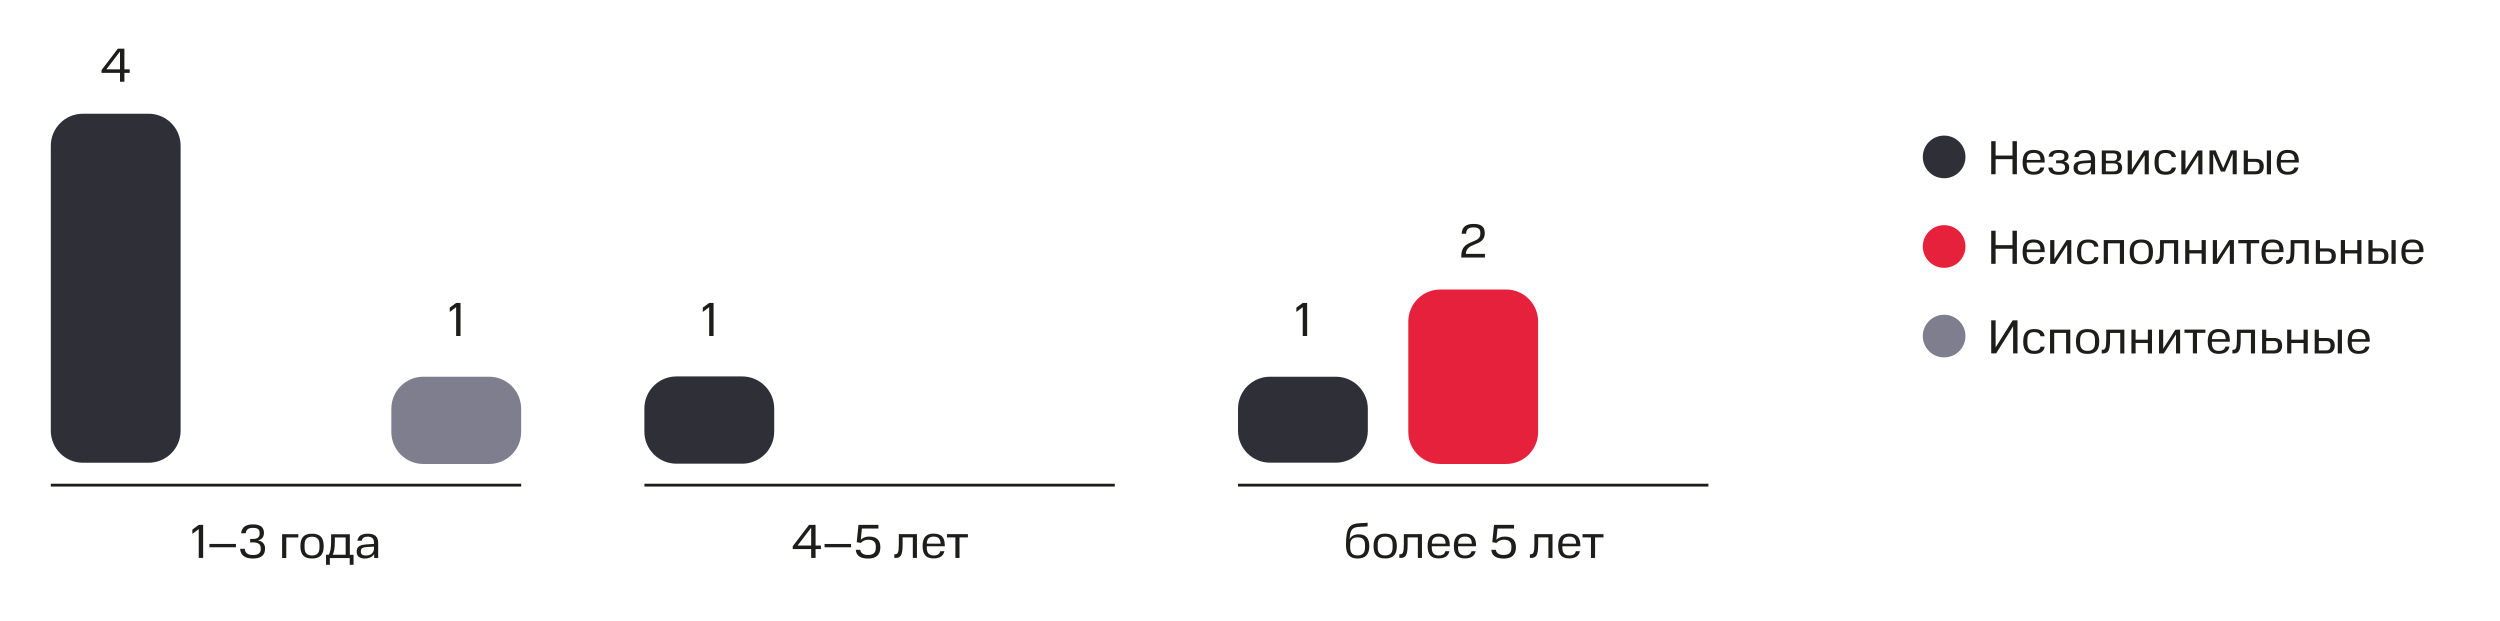 <?xml version="1.0" encoding="UTF-8"?>
<svg xmlns="http://www.w3.org/2000/svg" xmlns:xlink="http://www.w3.org/1999/xlink" id="_Слой_1" data-name="Слой 1" viewBox="0 0 442.91 110.07">
  <defs>
    <style>
      .cls-1 {
        clip-path: url(#clippath-2);
      }

      .cls-2 {
        clip-path: url(#clippath-1);
      }

      .cls-3 {
        stroke: #1d1d1b;
        stroke-width: .5px;
      }

      .cls-3, .cls-4 {
        fill: none;
      }

      .cls-5 {
        clip-path: url(#clippath);
      }

      .cls-6 {
        fill: #2f2f38;
      }

      .cls-7 {
        clip-path: url(#clippath-3);
      }

      .cls-8 {
        fill: #e6213b;
      }

      .cls-9 {
        fill: #7e7e8e;
      }

      .cls-10 {
        fill: #1d1d1b;
      }
    </style>
    <clipPath id="clippath">
      <rect class="cls-4" width="442.91" height="110.07"></rect>
    </clipPath>
    <clipPath id="clippath-1">
      <rect class="cls-4" width="442.91" height="110.07"></rect>
    </clipPath>
    <clipPath id="clippath-2">
      <rect class="cls-4" width="442.91" height="110.07"></rect>
    </clipPath>
    <clipPath id="clippath-3">
      <rect class="cls-4" width="442.91" height="110.07"></rect>
    </clipPath>
  </defs>
  <g class="cls-5">
    <path class="cls-6" d="M14.67,20.15h11.66c3.13,0,5.67,2.54,5.67,5.67v50.49c0,3.13-2.54,5.67-5.67,5.67H14.67c-3.13,0-5.67-2.54-5.67-5.67V25.82c0-3.13,2.54-5.67,5.67-5.67Z"></path>
    <path class="cls-9" d="M75,66.74h11.66c3.13,0,5.67,2.54,5.67,5.67v4.12c0,3.13-2.54,5.67-5.67,5.67h-11.66c-3.13,0-5.67-2.54-5.67-5.67v-4.12c0-3.13,2.54-5.67,5.67-5.67Z"></path>
    <path class="cls-6" d="M119.83,66.69h11.66c3.13,0,5.67,2.54,5.67,5.67v4.12c0,3.13-2.54,5.67-5.67,5.67h-11.66c-3.13,0-5.67-2.54-5.67-5.67v-4.12c0-3.13,2.54-5.67,5.67-5.67Z"></path>
    <path class="cls-6" d="M225,66.74h11.66c3.13,0,5.67,2.54,5.67,5.67v3.89c0,3.13-2.54,5.67-5.67,5.67h-11.66c-3.13,0-5.67-2.54-5.67-5.67v-3.89c0-3.13,2.54-5.67,5.67-5.67Z"></path>
    <path class="cls-8" d="M255.17,51.29h11.66c3.13,0,5.67,2.54,5.67,5.67v19.57c0,3.13-2.54,5.67-5.67,5.67h-11.66c-3.13,0-5.67-2.54-5.67-5.67v-19.57c0-3.13,2.54-5.67,5.67-5.67Z"></path>
  </g>
  <path class="cls-10" d="M35.21,92.99h.78v5.86h-.78v-5.11l-1.13,.85v-.77l1.13-.83Zm6.59,3.38v.59h-4.7v-.59h4.7Zm1.56,.86c.06,.7,.51,1.1,1.46,1.1s1.37-.37,1.37-.99v-.3c0-.65-.54-.95-1.33-.95h-.54v-.61h.54c.65,0,1.13-.26,1.13-.84v-.28c0-.61-.42-.84-1.16-.84-.79,0-1.2,.25-1.3,.96h-.81c.11-1.09,.83-1.58,2.09-1.58s1.95,.46,1.95,1.51c0,.72-.37,1.17-1.05,1.33,.77,.15,1.25,.62,1.25,1.44,0,1.23-.76,1.77-2.15,1.77s-2.19-.55-2.27-1.72h.81Zm9.49-2.59v.58h-2.13v3.64h-.74v-4.22h2.87Zm2.43-.09c1.33,0,2.07,.59,2.07,2.2s-.73,2.2-2.07,2.2-2.06-.59-2.06-2.2,.74-2.2,2.06-2.2Zm1.32,1.91c0-.96-.48-1.37-1.32-1.37s-1.32,.41-1.32,1.37v.57c0,.96,.48,1.38,1.32,1.38s1.32-.42,1.32-1.39v-.56Zm1.16,1.82h.48c.31-.51,.42-1.28,.42-2.35v-1.28h3.32v3.64h.66v1.77h-.68v-1.19h-3.52v1.19h-.68v-1.77Zm1.56-3.06v.71c0,1.07-.11,1.85-.37,2.35h2.29v-3.06h-1.92Zm5.5,1.23l1.44-.09v-.14c0-.82-.35-1.14-1.1-1.14-.59,0-.96,.18-1.08,.72h-.76c.13-.84,.73-1.25,1.84-1.25,1.23,0,1.84,.5,1.84,1.67v2.64h-.71v-.7c-.31,.5-.88,.79-1.65,.79-.98,0-1.45-.45-1.45-1.22s.41-1.19,1.64-1.27Zm1.44,.64v-.25l-1.34,.08c-.69,.06-.99,.24-.99,.71v.12c0,.44,.29,.67,.88,.67,.77,0,1.45-.35,1.45-1.33Z"></path>
  <g>
    <path class="cls-10" d="M143.33,92.99h1.16v3.66h.94v.63h-.94v1.57h-.78v-1.57h-3.27v-.5l2.89-3.79Zm.38,3.66v-3.16l-2.41,3.16h2.41Z"></path>
    <path class="cls-10" d="M150.78,96.37v.59h-4.7v-.59h4.7Z"></path>
    <path class="cls-10" d="M152.4,97.4c.1,.61,.58,.92,1.39,.92,.88,0,1.37-.39,1.37-1.22v-.33c0-.78-.48-1.15-1.33-1.15-.52,0-.99,.2-1.32,.57l-.73-.14,.31-3.06h3.54v.65h-2.93l-.2,1.99c.28-.31,.79-.57,1.5-.57,1.28,0,1.97,.62,1.97,1.89,0,1.34-.74,2.01-2.16,2.01s-2.11-.54-2.2-1.55h.81Z"></path>
    <path class="cls-10" d="M158.45,98.2h.08c.52,0,.71-.28,.71-1.74v-1.83h3.21v4.22h-.73v-3.64h-1.81v1.25c0,2.01-.37,2.39-1.33,2.39h-.14v-.65Z"></path>
    <path class="cls-10" d="M165.42,94.54c1.27,0,1.96,.61,1.96,2.03v.21h-3.19v.24c0,.94,.43,1.39,1.22,1.39,.69,0,1.06-.26,1.17-.76h.73c-.17,.84-.81,1.28-1.9,1.28-1.27,0-1.96-.62-1.96-2.19s.7-2.21,1.96-2.21Zm-1.22,1.78h2.44c-.03-.9-.43-1.25-1.22-1.25s-1.2,.36-1.22,1.25Z"></path>
    <path class="cls-10" d="M167.77,95.21v-.58h3.71v.58h-1.49v3.64h-.73v-3.64h-1.5Z"></path>
  </g>
  <g>
    <path class="cls-10" d="M240.97,92.69c.72-.03,1.09-.05,1.32-.08v.64c-.21,.03-.58,.06-1.29,.08-1.39,.05-1.81,.42-1.9,2.19,.29-.55,.82-.86,1.61-.86,1.23,0,1.88,.63,1.88,2.11s-.71,2.18-2.06,2.18-2.07-.68-2.07-2.33c0-3.08,.52-3.85,2.52-3.93Zm.86,3.84c0-.98-.49-1.33-1.32-1.33s-1.31,.36-1.31,1.33v.48c0,.99,.49,1.39,1.31,1.39s1.32-.41,1.32-1.39v-.48Z"></path>
    <path class="cls-10" d="M245.4,94.54c1.33,0,2.07,.59,2.07,2.2s-.73,2.2-2.07,2.2-2.06-.59-2.06-2.2,.74-2.2,2.06-2.2Zm1.32,1.91c0-.96-.48-1.37-1.32-1.37s-1.32,.41-1.32,1.37v.57c0,.96,.48,1.38,1.32,1.38s1.32-.42,1.32-1.39v-.56Z"></path>
    <path class="cls-10" d="M247.92,98.2h.08c.52,0,.71-.28,.71-1.74v-1.83h3.21v4.22h-.73v-3.64h-1.81v1.25c0,2.01-.37,2.39-1.33,2.39h-.14v-.65Z"></path>
    <path class="cls-10" d="M254.89,94.54c1.27,0,1.96,.61,1.96,2.03v.21h-3.19v.24c0,.94,.43,1.39,1.22,1.39,.69,0,1.06-.26,1.17-.76h.73c-.17,.84-.81,1.28-1.9,1.28-1.27,0-1.96-.62-1.96-2.19s.7-2.21,1.96-2.21Zm-1.22,1.78h2.44c-.03-.9-.43-1.25-1.22-1.25s-1.2,.36-1.22,1.25Z"></path>
    <path class="cls-10" d="M259.54,94.54c1.27,0,1.96,.61,1.96,2.03v.21h-3.19v.24c0,.94,.43,1.39,1.22,1.39,.69,0,1.06-.26,1.17-.76h.73c-.17,.84-.81,1.28-1.9,1.28-1.27,0-1.96-.62-1.96-2.19s.7-2.21,1.96-2.21Zm-1.22,1.78h2.44c-.03-.9-.43-1.25-1.21-1.25s-1.2,.36-1.22,1.25Z"></path>
    <path class="cls-10" d="M265,97.4c.1,.61,.58,.92,1.39,.92,.88,0,1.37-.39,1.37-1.22v-.33c0-.78-.48-1.15-1.33-1.15-.52,0-1,.2-1.32,.57l-.73-.14,.31-3.06h3.54v.65h-2.93l-.2,1.99c.28-.31,.79-.57,1.5-.57,1.28,0,1.97,.62,1.97,1.89,0,1.34-.74,2.01-2.16,2.01s-2.11-.54-2.2-1.55h.81Z"></path>
    <path class="cls-10" d="M271.05,98.2h.08c.52,0,.71-.28,.71-1.74v-1.83h3.21v4.22h-.73v-3.64h-1.81v1.25c0,2.01-.37,2.39-1.33,2.39h-.14v-.65Z"></path>
    <path class="cls-10" d="M278.02,94.54c1.27,0,1.96,.61,1.96,2.03v.21h-3.19v.24c0,.94,.43,1.39,1.22,1.39,.69,0,1.06-.26,1.17-.76h.73c-.17,.84-.81,1.28-1.9,1.28-1.27,0-1.96-.62-1.96-2.19s.7-2.21,1.96-2.21Zm-1.22,1.78h2.44c-.03-.9-.43-1.25-1.21-1.25s-1.2,.36-1.22,1.25Z"></path>
    <path class="cls-10" d="M280.37,95.21v-.58h3.71v.58h-1.49v3.64h-.73v-3.64h-1.5Z"></path>
  </g>
  <path class="cls-10" d="M20.88,8.62h1.16v3.66h.94v.63h-.94v1.57h-.78v-1.57h-3.27v-.5l2.89-3.79Zm.38,3.66v-3.16l-2.41,3.16h2.41Z"></path>
  <path class="cls-10" d="M230.8,53.67h.78v5.86h-.78v-5.11l-1.13,.85v-.77l1.13-.83Z"></path>
  <path class="cls-10" d="M80.81,53.67h.78v5.86h-.78v-5.11l-1.13,.85v-.77l1.13-.83Z"></path>
  <path class="cls-10" d="M125.64,53.67h.78v5.86h-.78v-5.11l-1.13,.85v-.77l1.13-.83Z"></path>
  <path class="cls-10" d="M262.26,41.44v-.27c0-.61-.44-.88-1.19-.88-.87,0-1.28,.28-1.33,1.12h-.79c.07-1.27,.85-1.74,2.12-1.74s1.98,.44,1.98,1.63c0,2.48-3.26,1.5-3.35,3.68h3.38v.65h-4.19v-.32c0-3,3.37-2.02,3.37-3.86Z"></path>
  <g class="cls-2">
    <path class="cls-6" d="M344.43,31.58c2.09,0,3.78-1.69,3.78-3.78s-1.69-3.78-3.78-3.78-3.78,1.69-3.78,3.78,1.69,3.78,3.78,3.78"></path>
  </g>
  <g>
    <path class="cls-10" d="M353.55,25.01v2.55h2.99v-2.55h.78v5.86h-.78v-2.67h-2.99v2.67h-.78v-5.86h.78Z"></path>
    <path class="cls-10" d="M360.29,26.56c1.27,0,1.96,.61,1.96,2.03v.21h-3.19v.24c0,.94,.43,1.39,1.22,1.39,.69,0,1.06-.26,1.17-.76h.73c-.17,.84-.81,1.28-1.9,1.28-1.27,0-1.95-.62-1.95-2.19s.7-2.21,1.95-2.21Zm-1.22,1.78h2.44c-.03-.9-.43-1.25-1.22-1.25s-1.2,.36-1.22,1.25Z"></path>
    <path class="cls-10" d="M363.62,29.67c.06,.54,.43,.78,1.13,.78s1.09-.2,1.09-.72v-.14c0-.44-.33-.67-.94-.67h-.63v-.51h.59c.59,0,.87-.2,.87-.6v-.16c0-.41-.32-.57-.98-.57s-.99,.21-1.06,.67h-.75c.09-.83,.74-1.18,1.8-1.18s1.73,.35,1.73,1.11c0,.44-.2,.79-.78,.94,.62,.15,.9,.54,.9,1.02,0,.95-.65,1.33-1.84,1.33-1.08,0-1.79-.37-1.87-1.29h.74Z"></path>
    <path class="cls-10" d="M368.99,28.47l1.44-.09v-.14c0-.82-.35-1.14-1.1-1.14-.59,0-.96,.18-1.08,.72h-.76c.13-.84,.73-1.25,1.84-1.25,1.23,0,1.84,.5,1.84,1.67v2.64h-.71v-.7c-.31,.5-.88,.79-1.65,.79-.98,0-1.45-.45-1.45-1.22s.41-1.19,1.64-1.27Zm1.44,.64v-.25l-1.34,.08c-.69,.06-.99,.24-.99,.71v.12c0,.44,.29,.67,.88,.67,.77,0,1.45-.35,1.45-1.33Z"></path>
    <path class="cls-10" d="M374.44,26.66c.95,0,1.36,.41,1.36,1.03,0,.42-.16,.82-.72,.98,.69,.14,.89,.56,.89,1.01,0,.83-.46,1.2-1.42,1.2h-2.19v-4.22h2.08Zm.62,1.06c0-.34-.16-.55-.69-.55h-1.28v1.31h1.31c.51,0,.66-.26,.66-.6v-.15Zm.16,1.82c0-.4-.25-.6-.81-.6h-1.33v1.43h1.33c.56,0,.81-.2,.81-.63v-.2Z"></path>
    <path class="cls-10" d="M377.69,26.66v3.37l2.16-3.37h.84v4.22h-.73v-3.37l-2.16,3.37h-.85v-4.22h.74Z"></path>
    <path class="cls-10" d="M383.65,26.56c1.09,0,1.73,.38,1.85,1.27h-.75c-.1-.54-.49-.73-1.1-.73-.82,0-1.21,.4-1.21,1.35v.62c0,1,.51,1.34,1.21,1.34s1.01-.25,1.11-.73h.75c-.14,.86-.78,1.28-1.86,1.28-1.21,0-1.95-.52-1.95-2.18,0-1.54,.63-2.22,1.95-2.22Z"></path>
    <path class="cls-10" d="M387.19,26.66v3.37l2.16-3.37h.84v4.22h-.73v-3.37l-2.16,3.37h-.85v-4.22h.74Z"></path>
    <path class="cls-10" d="M392.1,27.23v3.64h-.66v-4.22h1.09l1.34,3.14,1.34-3.14h1.06v4.22h-.72v-3.64l-1.36,3.17h-.73l-1.36-3.17Z"></path>
    <path class="cls-10" d="M397.51,26.66h.74v1.48h1.41c.93,0,1.4,.48,1.4,1.33,0,.91-.48,1.41-1.4,1.41h-2.15v-4.22Zm2.8,2.69c0-.38-.21-.67-.79-.67h-1.27v1.66h1.27c.58,0,.79-.31,.79-.76v-.23Zm2.03-2.69v4.22h-.74v-4.22h.74Z"></path>
    <path class="cls-10" d="M405.31,26.56c1.27,0,1.96,.61,1.96,2.03v.21h-3.19v.24c0,.94,.43,1.39,1.22,1.39,.69,0,1.06-.26,1.17-.76h.73c-.17,.84-.81,1.28-1.9,1.28-1.27,0-1.95-.62-1.95-2.19s.7-2.21,1.95-2.21Zm-1.22,1.78h2.44c-.03-.9-.43-1.25-1.22-1.25s-1.2,.36-1.22,1.25Z"></path>
  </g>
  <g class="cls-1">
    <path class="cls-8" d="M344.43,47.45c2.09,0,3.78-1.69,3.78-3.78s-1.69-3.78-3.78-3.78-3.78,1.69-3.78,3.78,1.69,3.78,3.78,3.78"></path>
  </g>
  <g>
    <path class="cls-10" d="M353.55,40.88v2.55h2.99v-2.55h.78v5.86h-.78v-2.67h-2.99v2.67h-.78v-5.86h.78Z"></path>
    <path class="cls-10" d="M360.29,42.43c1.27,0,1.96,.61,1.96,2.03v.21h-3.19v.24c0,.94,.43,1.39,1.22,1.39,.69,0,1.06-.26,1.17-.76h.73c-.17,.84-.81,1.28-1.9,1.28-1.27,0-1.95-.62-1.95-2.19s.7-2.21,1.95-2.21Zm-1.22,1.78h2.44c-.03-.9-.43-1.25-1.22-1.25s-1.2,.36-1.22,1.25Z"></path>
    <path class="cls-10" d="M363.96,42.53v3.37l2.16-3.37h.84v4.22h-.73v-3.37l-2.16,3.37h-.85v-4.22h.74Z"></path>
    <path class="cls-10" d="M369.92,42.43c1.09,0,1.73,.38,1.85,1.27h-.75c-.1-.54-.49-.73-1.1-.73-.82,0-1.21,.4-1.21,1.35v.62c0,1,.51,1.34,1.21,1.34s1.01-.25,1.11-.73h.75c-.14,.86-.78,1.28-1.86,1.28-1.21,0-1.95-.52-1.95-2.18,0-1.54,.63-2.22,1.95-2.22Z"></path>
    <path class="cls-10" d="M376.3,42.53v4.22h-.74v-3.64h-2.11v3.64h-.74v-4.22h3.59Z"></path>
    <path class="cls-10" d="M379.36,42.43c1.33,0,2.07,.59,2.07,2.2s-.73,2.2-2.07,2.2-2.06-.59-2.06-2.2,.74-2.2,2.06-2.2Zm1.32,1.91c0-.96-.48-1.37-1.32-1.37s-1.32,.41-1.32,1.37v.57c0,.96,.48,1.38,1.32,1.38s1.32-.42,1.32-1.39v-.56Z"></path>
    <path class="cls-10" d="M381.89,46.1h.08c.52,0,.71-.28,.71-1.74v-1.83h3.21v4.22h-.73v-3.64h-1.81v1.25c0,2.01-.37,2.39-1.33,2.39h-.14v-.65Z"></path>
    <path class="cls-10" d="M387.88,42.53v1.78h2.17v-1.78h.74v4.22h-.74v-1.85h-2.17v1.85h-.74v-4.22h.74Z"></path>
    <path class="cls-10" d="M392.77,42.53v3.37l2.16-3.37h.84v4.22h-.73v-3.37l-2.16,3.37h-.85v-4.22h.74Z"></path>
    <path class="cls-10" d="M396.54,43.1v-.58h3.71v.58h-1.49v3.64h-.73v-3.64h-1.5Z"></path>
    <path class="cls-10" d="M402.61,42.43c1.27,0,1.96,.61,1.96,2.03v.21h-3.19v.24c0,.94,.43,1.39,1.22,1.39,.69,0,1.06-.26,1.17-.76h.73c-.17,.84-.81,1.28-1.9,1.28-1.27,0-1.95-.62-1.95-2.19s.7-2.21,1.95-2.21Zm-1.22,1.78h2.44c-.03-.9-.43-1.25-1.22-1.25s-1.2,.36-1.22,1.25Z"></path>
    <path class="cls-10" d="M405.03,46.1h.08c.52,0,.71-.28,.71-1.74v-1.83h3.21v4.22h-.73v-3.64h-1.81v1.25c0,2.01-.37,2.39-1.33,2.39h-.14v-.65Z"></path>
    <path class="cls-10" d="M410.28,42.53h.74v1.48h1.41c.93,0,1.4,.48,1.4,1.33,0,.91-.48,1.41-1.4,1.41h-2.15v-4.22Zm2.8,2.69c0-.38-.21-.67-.79-.67h-1.28v1.66h1.28c.58,0,.79-.31,.79-.76v-.23Z"></path>
    <path class="cls-10" d="M415.45,42.53v1.78h2.17v-1.78h.74v4.22h-.74v-1.85h-2.17v1.85h-.74v-4.22h.74Z"></path>
    <path class="cls-10" d="M419.6,42.53h.74v1.48h1.41c.93,0,1.4,.48,1.4,1.33,0,.91-.48,1.41-1.4,1.41h-2.15v-4.22Zm2.8,2.69c0-.38-.21-.67-.79-.67h-1.27v1.66h1.27c.58,0,.79-.31,.79-.76v-.23Zm2.03-2.69v4.22h-.74v-4.22h.74Z"></path>
    <path class="cls-10" d="M427.4,42.43c1.27,0,1.96,.61,1.96,2.03v.21h-3.19v.24c0,.94,.43,1.39,1.22,1.39,.69,0,1.06-.26,1.17-.76h.73c-.17,.84-.81,1.28-1.9,1.28-1.27,0-1.95-.62-1.95-2.19s.7-2.21,1.95-2.21Zm-1.22,1.78h2.44c-.03-.9-.43-1.25-1.22-1.25s-1.2,.36-1.22,1.25Z"></path>
  </g>
  <g class="cls-7">
    <path class="cls-9" d="M344.43,63.32c2.09,0,3.78-1.69,3.78-3.78s-1.69-3.78-3.78-3.78-3.78,1.69-3.78,3.78,1.69,3.78,3.78,3.78"></path>
  </g>
  <g>
    <path class="cls-10" d="M353.64,62.61h-.87v-5.86h.78v4.79l3.02-4.79h.86v5.86h-.78v-4.79l-3.01,4.79Z"></path>
    <path class="cls-10" d="M360.39,58.3c1.09,0,1.73,.38,1.85,1.27h-.75c-.1-.54-.49-.73-1.1-.73-.82,0-1.21,.4-1.21,1.35v.62c0,1,.51,1.34,1.21,1.34s1.01-.25,1.11-.73h.75c-.14,.86-.78,1.28-1.86,1.28-1.21,0-1.95-.52-1.95-2.18,0-1.54,.63-2.22,1.95-2.22Z"></path>
    <path class="cls-10" d="M366.78,58.4v4.22h-.74v-3.64h-2.11v3.64h-.74v-4.22h3.59Z"></path>
    <path class="cls-10" d="M369.84,58.3c1.33,0,2.07,.59,2.07,2.2s-.73,2.2-2.07,2.2-2.06-.59-2.06-2.2,.74-2.2,2.06-2.2Zm1.32,1.91c0-.96-.48-1.37-1.32-1.37s-1.32,.41-1.32,1.37v.57c0,.96,.48,1.38,1.32,1.38s1.32-.42,1.32-1.39v-.56Z"></path>
    <path class="cls-10" d="M372.36,61.97h.08c.52,0,.71-.28,.71-1.74v-1.83h3.21v4.22h-.73v-3.64h-1.81v1.25c0,2.01-.37,2.39-1.33,2.39h-.14v-.65Z"></path>
    <path class="cls-10" d="M378.35,58.4v1.78h2.17v-1.78h.74v4.22h-.74v-1.85h-2.17v1.85h-.74v-4.22h.74Z"></path>
    <path class="cls-10" d="M383.24,58.4v3.37l2.16-3.37h.84v4.22h-.73v-3.37l-2.16,3.37h-.85v-4.22h.74Z"></path>
    <path class="cls-10" d="M387.01,58.97v-.58h3.71v.58h-1.49v3.64h-.73v-3.64h-1.5Z"></path>
    <path class="cls-10" d="M393.09,58.3c1.27,0,1.96,.61,1.96,2.03v.21h-3.19v.24c0,.94,.43,1.39,1.22,1.39,.69,0,1.06-.26,1.17-.76h.73c-.17,.84-.81,1.28-1.9,1.28-1.27,0-1.95-.62-1.95-2.19s.7-2.21,1.95-2.21Zm-1.22,1.78h2.44c-.03-.9-.43-1.25-1.22-1.25s-1.2,.36-1.22,1.25Z"></path>
    <path class="cls-10" d="M395.51,61.97h.08c.52,0,.71-.28,.71-1.74v-1.83h3.21v4.22h-.73v-3.64h-1.81v1.25c0,2.01-.37,2.39-1.33,2.39h-.14v-.65Z"></path>
    <path class="cls-10" d="M400.76,58.4h.74v1.48h1.41c.93,0,1.4,.48,1.4,1.33,0,.91-.48,1.41-1.4,1.41h-2.15v-4.22Zm2.8,2.69c0-.38-.21-.67-.79-.67h-1.28v1.66h1.28c.58,0,.79-.31,.79-.76v-.23Z"></path>
    <path class="cls-10" d="M405.94,58.4v1.78h2.17v-1.78h.74v4.22h-.74v-1.85h-2.17v1.85h-.74v-4.22h.74Z"></path>
    <path class="cls-10" d="M410.08,58.4h.74v1.48h1.41c.93,0,1.4,.48,1.4,1.33,0,.91-.48,1.41-1.4,1.41h-2.15v-4.22Zm2.8,2.69c0-.38-.21-.67-.79-.67h-1.28v1.66h1.28c.58,0,.79-.31,.79-.76v-.23Zm2.03-2.69v4.22h-.74v-4.22h.74Z"></path>
    <path class="cls-10" d="M417.88,58.3c1.27,0,1.96,.61,1.96,2.03v.21h-3.19v.24c0,.94,.43,1.39,1.22,1.39,.69,0,1.06-.26,1.17-.76h.73c-.17,.84-.81,1.28-1.9,1.28-1.27,0-1.95-.62-1.95-2.19s.7-2.21,1.95-2.21Zm-1.22,1.78h2.44c-.03-.9-.43-1.25-1.22-1.25s-1.2,.36-1.22,1.25Z"></path>
  </g>
  <line class="cls-3" x1="9" y1="85.95" x2="92.34" y2="85.95"></line>
  <line class="cls-3" x1="114.17" y1="85.95" x2="197.5" y2="85.95"></line>
  <line class="cls-3" x1="219.33" y1="85.95" x2="302.67" y2="85.95"></line>
</svg>
